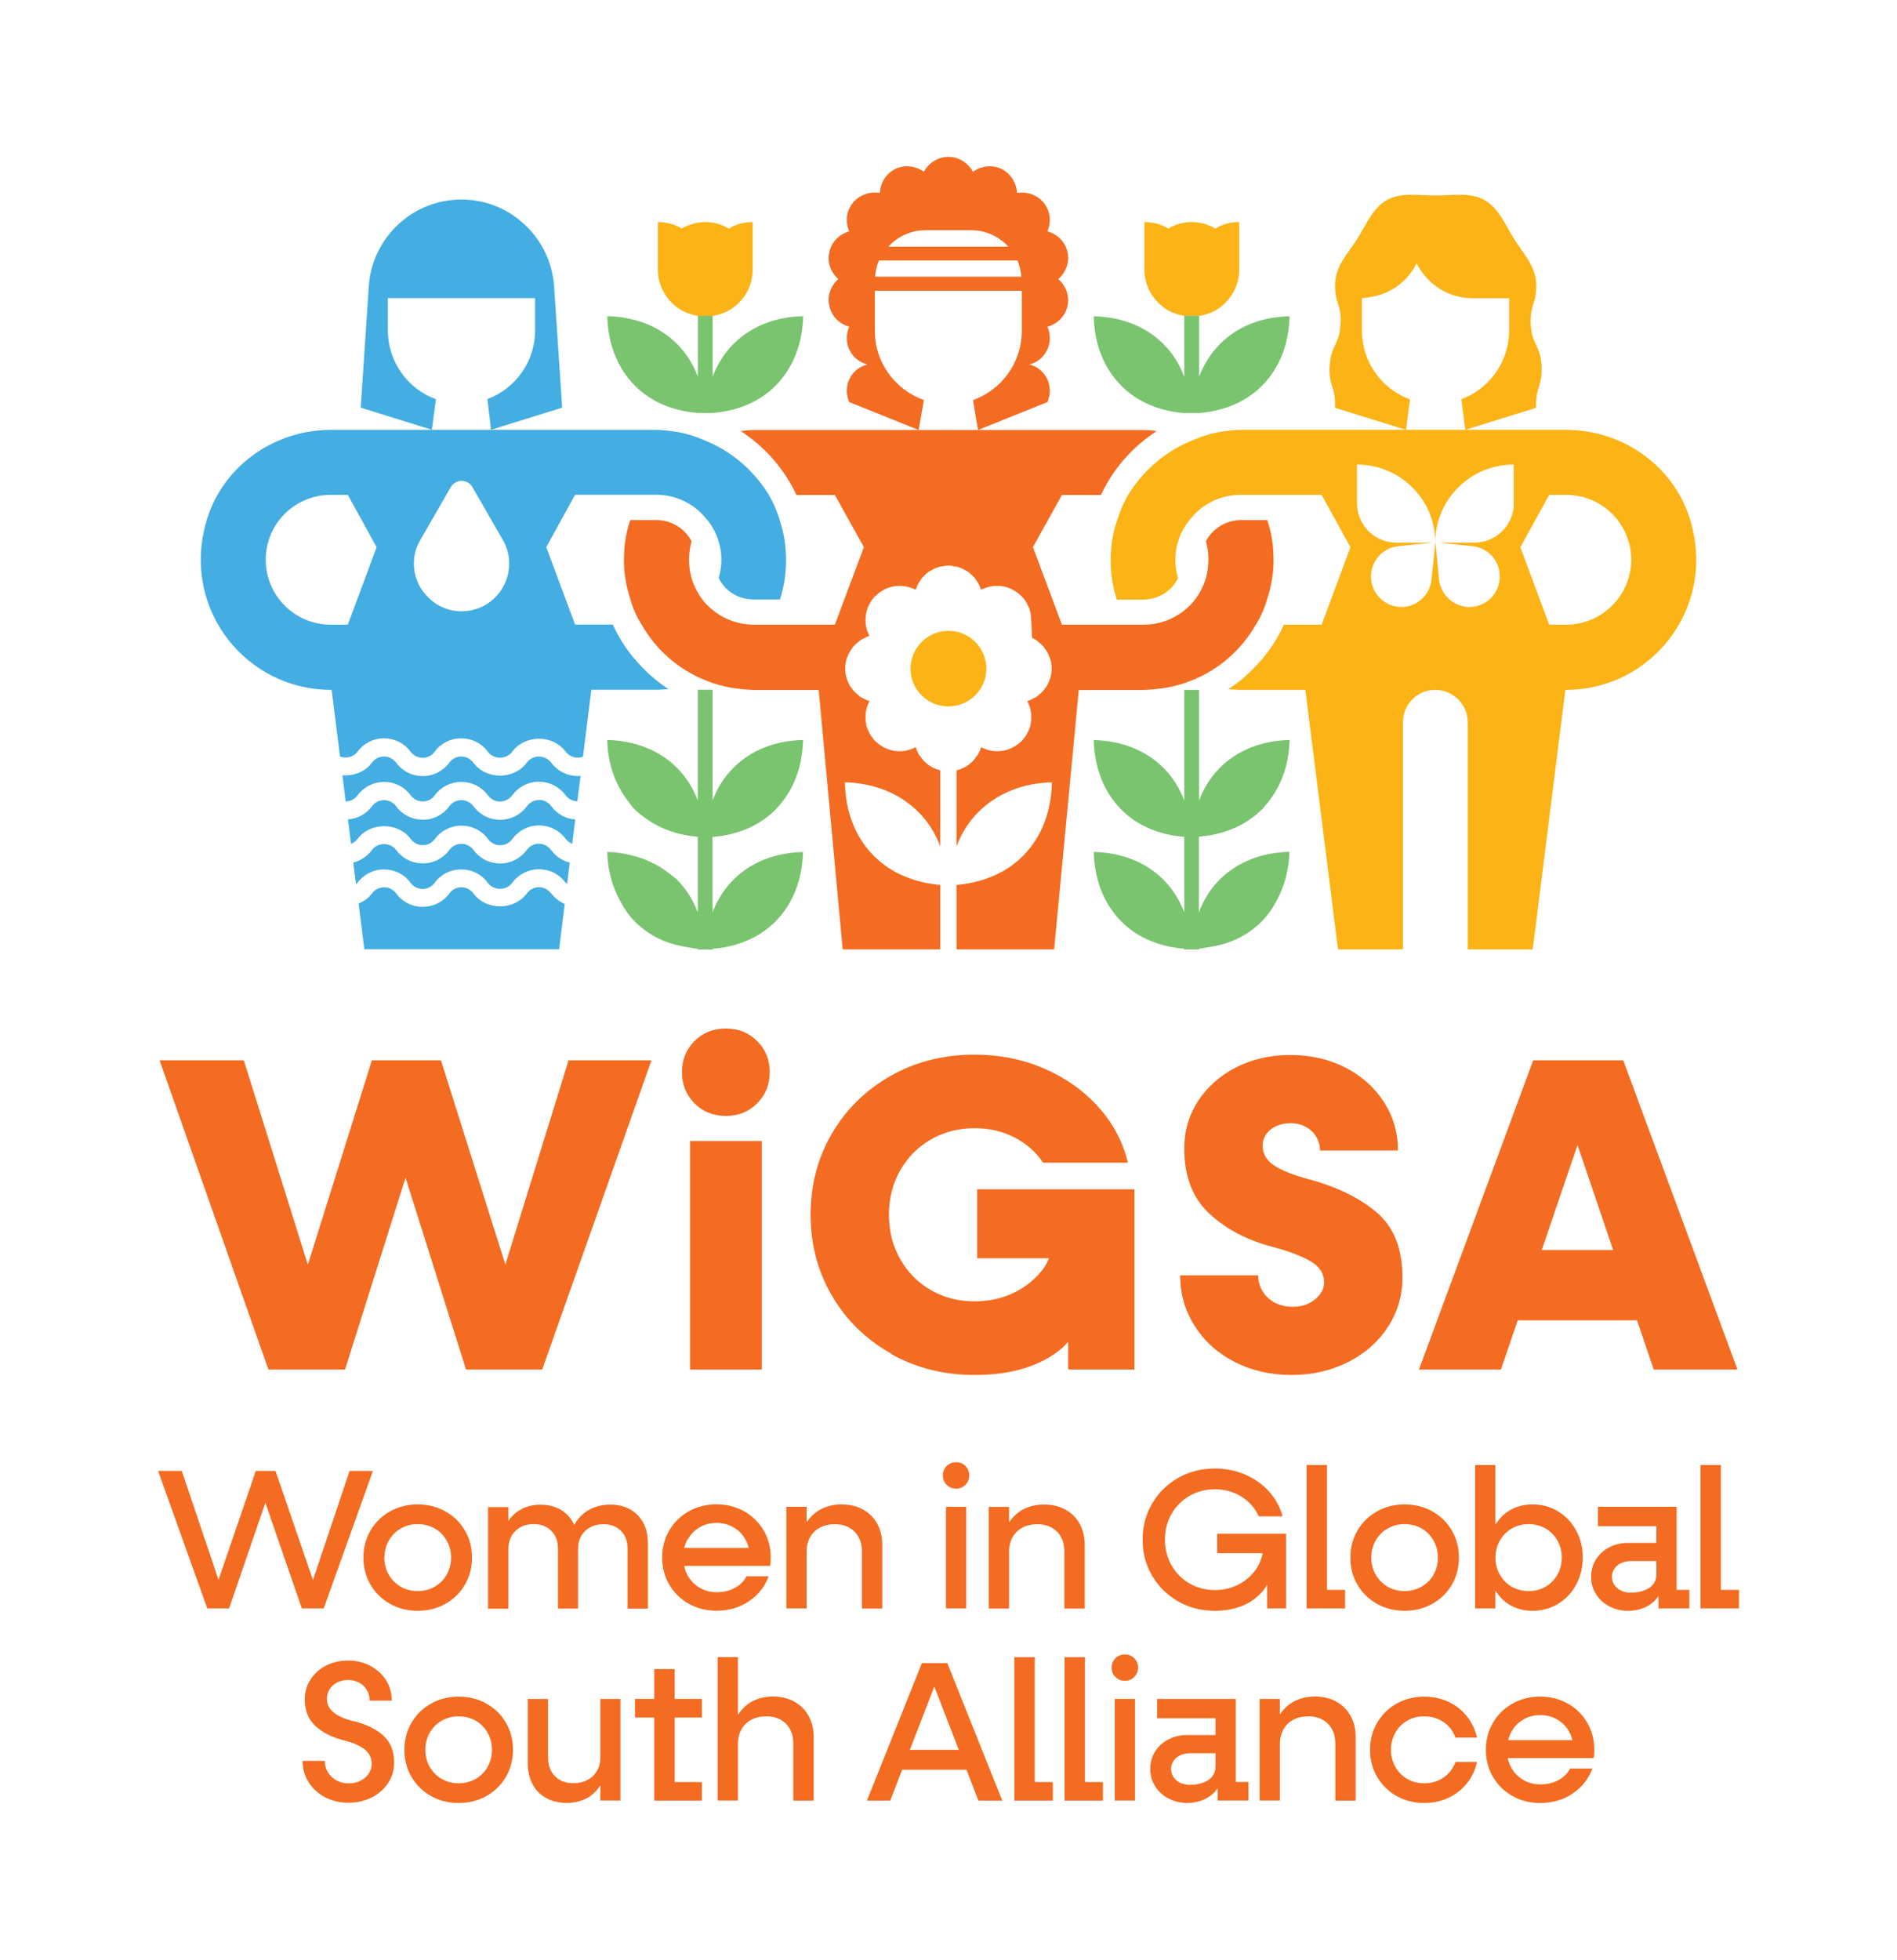 <?xml version="1.0" encoding="UTF-8"?><svg id="Layer_1" xmlns="http://www.w3.org/2000/svg" viewBox="0 0 204.09 210.76"><defs><style>.cls-1{fill:#fcb316;}.cls-2{fill:#44ade2;}.cls-3{fill:#7ac470;}.cls-4{fill:#f36c21;}</style></defs><path class="cls-3" d="M135.76,87.08h0c.11-.11.18-.23.27-.34,1.75-1.92,2.65-4.42,2.71-7.16h0c-2.89.06-5.54,1.03-7.5,2.99-1.01,1.01-1.74,2.2-2.24,3.52v-11.9h0s-1.59,0-1.59,0h0v11.9c-.5-1.31-1.23-2.5-2.24-3.51-1.96-1.96-4.61-2.92-7.5-2.99h0s0,0,0,0c.07,2.89,1.03,5.54,2.99,7.5,1.78,1.78,4.15,2.7,6.75,2.91v8.12c-.5-1.31-1.23-2.5-2.24-3.51-1.96-1.96-4.61-2.92-7.5-2.99h0s0,0,0,0c.07,2.89,1.03,5.54,2.99,7.5,1.78,1.78,4.15,2.7,6.75,2.91v.08h.74s0,0,0,0h0s.09,0,.09,0h0s0,0,0,0,0,0,0,0h.74v-.08c.33-.03.63-.1.95-.15.95-.14,1.87-.36,2.73-.72,1.14-.48,2.18-1.16,3.07-2.05h0c.73-.73,1.28-1.58,1.74-2.48.77-1.51,1.21-3.21,1.25-5.02h0c-1.45.03-2.83.29-4.1.78-.02,0-.04.02-.06.03-1.24.49-2.37,1.21-3.34,2.17-1.01,1.01-1.74,2.2-2.24,3.52v-8.13c2.59-.21,4.96-1.13,6.75-2.91Z"/><path class="cls-1" d="M143.61,43.85l7.66,2.38h0s.2-1.55.2-1.55l.23-1.73h0c-2.65-.96-4.63-3.31-5.08-6.17-.06-.41-.1-.83-.1-1.25v-3.48c.29,0,.57-.02.86-.1,2.22-.31,4.06-1.69,5.03-3.63,1.12,2.22,3.36,3.75,6.01,3.75h3.94v3.46c0,.85-.13,1.66-.38,2.43-.74,2.29-2.5,4.13-4.75,4.97h0v.02l.41,3.28,7.63-2.38c-.02-.26-.02-.48,0-.68,0-.02,0-.04,0-.06.05-1.1.39-1.56.53-2.45,0-.06.01-.13.02-.19.02-.13.03-.25.04-.4,0-.02,0-.04,0-.06,0-.21,0-.43,0-.68-.02-.28-.05-.53-.09-.74-.23-1.31-.77-1.65-1-2.95-.04-.22-.07-.46-.08-.74-.02-.26-.02-.48,0-.69,0-.02,0-.04,0-.06,0-.15.02-.27.04-.4,0-.06.01-.14.02-.19.12-.71.36-1.16.47-1.87,0-.03,0-.06,0-.09.05-.34.07-.74.04-1.25h0c-.1-1.81-1.48-3.22-2.38-4.68-.93-1.48-1.65-3.32-3.2-4.17-1.48-.84-3.41-.48-5.22-.48s-3.75-.36-5.23.48c-1.55.86-2.26,2.7-3.2,4.17-.91,1.46-2.29,2.86-2.38,4.68-.04.56,0,.99.05,1.34.18,1.07.64,1.53.52,3.21-.04.56-.12.98-.22,1.32-.31,1.04-.84,1.43-.95,3.11-.04.56,0,.98.05,1.34.17,1.06.63,1.51.52,3.19Z"/><path class="cls-3" d="M83.41,87.08c1.96-1.96,2.92-4.61,2.99-7.5h0c-2.89.06-5.54,1.03-7.5,2.99-1,1.01-1.74,2.2-2.24,3.51v-11.9h0s-1.59,0-1.59,0h0v11.91c-.49-1.31-1.23-2.51-2.24-3.52-1.96-1.96-4.61-2.92-7.5-2.99h0s0,0,0,0c.05,2.41.78,4.63,2.14,6.45.27.36.52.73.85,1.05.35.35.73.63,1.12.91,1.61,1.17,3.54,1.83,5.63,2v8.13c-.49-1.31-1.23-2.51-2.24-3.52-.24-.24-.53-.43-.8-.64-1.03-.83-2.2-1.43-3.48-1.81-1.03-.3-2.09-.51-3.22-.53h0s0,0,0,0c.04,1.81.48,3.51,1.25,5.02.46.9,1,1.75,1.73,2.48h0c.89.89,1.93,1.57,3.07,2.05.86.36,1.78.57,2.73.72.32.05.62.12.95.15v.08h.75s0,0,0,0h0s.09,0,.09,0h0s0,0,0,0h.75v-.08c2.59-.21,4.96-1.13,6.75-2.91,1.96-1.96,2.92-4.61,2.99-7.5h0c-2.89.06-5.54,1.03-7.5,2.99-1,1.01-1.74,2.2-2.24,3.51v-8.12c2.59-.2,4.96-1.13,6.75-2.91Z"/><path class="cls-4" d="M111.04,68.62c.12.03.3.12.42.21.18.12.39.3.54.45.12.09.27.24.39.42v.03c.24.3.42.63.54.99.15.36.21.78.21,1.17,0,.42-.06.84-.21,1.2-.12.36-.3.72-.54.99-.12.18-.27.33-.39.45-.06.06-.15.12-.24.18-.06.09-.12.15-.18.18v.03h-.03c-.15.09-.33.18-.48.24v.03h-.03c-.15.06-.3.15-.51.21v.03c.3.54.42,1.11.42,1.71,0,.21,0,.39-.06.6,0,.15-.03.33-.09.48l-.03.03c-.03.18-.12.33-.21.51-.09.24-.24.45-.45.69-.06.09-.12.18-.21.27h-.03c-1.2,1.17-2.91,1.38-4.32.63-.06.21-.12.39-.21.54-.06.15-.12.24-.18.33-.12.12-.18.24-.3.39-.09.12-.18.24-.3.33-.45.45-1.02.75-1.65.9v8.19c.51-1.38,1.29-2.64,2.34-3.69,2.1-2.1,4.86-3.12,7.92-3.21-.06,3.09-1.08,5.91-3.15,7.95-1.89,1.89-4.41,2.85-7.11,3.09v6.93h10.5l2.65-27.9h6.96c.45,0,.9-.06,1.29-.09,1.41-.12,2.73-.45,3.96-.96,2.88-1.14,5.31-3.3,6.84-5.97.51-.81.93-1.74,1.2-2.7.51-1.53.78-3.15.69-4.83-.03-1.29-.27-2.55-.66-3.72h-2.82c-1.62,0-3.09.93-3.78,2.28.18.63.27,1.32.27,1.98s-.09,1.35-.27,1.98c-.3.99-.78,1.86-1.44,2.64-1.32,1.47-3.18,2.37-5.28,2.37h-8.77l-3.12-8.34,3.12-5.61h4.2c1.29-2.79,3.39-5.19,6-6.87-.57-.09-1.14-.12-1.77-.12h-41.23c-.63,0-1.2.03-1.77.12,2.61,1.68,4.71,4.08,6,6.87h4.14l3.12,5.61-3.12,8.34h-8.7c-2.1,0-3.96-.9-5.28-2.37-.66-.78-1.14-1.65-1.44-2.64-.18-.63-.27-1.32-.27-1.98s.09-1.35.27-1.98c-.69-1.35-2.16-2.28-3.78-2.28h-2.82c-.39,1.17-.63,2.43-.66,3.72-.09,1.68.18,3.3.69,4.83.27.96.69,1.89,1.2,2.7,1.53,2.67,3.96,4.83,6.84,5.97,1.23.51,2.55.84,3.96.96.39.03.84.09,1.29.09h6.96l2.58,27.9h10.5v-6.93c-2.7-.24-5.22-1.2-7.11-3.09-2.07-2.04-3.09-4.86-3.15-7.95,3.06.09,5.82,1.11,7.92,3.21,1.05,1.05,1.83,2.31,2.34,3.69v-8.19c-.63-.15-1.2-.45-1.65-.9-.12-.09-.21-.21-.3-.33-.12-.15-.18-.27-.3-.39-.06-.09-.12-.18-.18-.33-.09-.15-.15-.33-.21-.54-1.41.75-3.12.54-4.32-.63h-.03c-.09-.09-.15-.18-.21-.27-.21-.24-.36-.45-.45-.69-.09-.18-.18-.33-.21-.51l-.03-.03c-.06-.15-.09-.33-.09-.48-.06-.21-.06-.39-.06-.6,0-.6.12-1.17.42-1.71v-.03c-.21-.06-.36-.15-.51-.21h-.03v-.03c-.15-.06-.33-.15-.48-.24h-.03v-.03c-.06-.03-.12-.09-.18-.18-.09-.06-.18-.12-.24-.18-.12-.12-.27-.27-.39-.45-.24-.27-.42-.63-.54-.99-.15-.36-.21-.78-.21-1.2,0-.39.06-.81.21-1.17.12-.36.3-.69.54-.99v-.03c.12-.18.27-.33.39-.42.15-.15.36-.33.54-.45.12-.09.3-.18.42-.21.15-.12.36-.18.51-.24-.3-.54-.42-1.14-.42-1.71,0-.33.06-.69.15-1.05.03-.18.12-.33.21-.51.06-.15.15-.3.24-.45.12-.21.3-.39.45-.57h.03c1.2-1.2,2.91-1.38,4.32-.66.12-.36.27-.72.51-1.02.12-.21.24-.36.36-.45.3-.33.57-.54.93-.69.18-.12.42-.21.63-.27.15-.06.33-.09.48-.09.18-.06.42-.09.6-.09s.42.03.6.09c.15,0,.33.03.48.09.21.06.45.15.63.27.36.15.63.36.93.69.12.09.24.24.36.45.24.3.39.66.51,1.02,1.41-.72,3.12-.54,4.32.66h.03c.15.18.33.36.45.57.09.15.18.3.24.45.09.18.18.33.21.51.09.36.15.72.15,1.05"/><path class="cls-1" d="M106.12,71.92c0-2.25-1.83-4.08-4.08-4.08s-4.08,1.83-4.08,4.08,1.83,4.05,4.08,4.05,4.08-1.83,4.08-4.05Z"/><path class="cls-4" d="M89.23,32.92c.24,1.14,1.11,1.92,2.13,2.22-.42.99-.33,2.16.39,3.06.42.54.99.84,1.59.99-.6.15-1.17.48-1.59.99-.72.9-.81,2.07-.39,3.06l7.47,3,.57-3.21c-3.06-1.11-5.28-3.99-5.28-7.44v-4.32h15.81v4.32c0,3.45-2.22,6.36-5.25,7.44l.54,3.21,7.47-3c.42-.99.33-2.16-.39-3.06-.42-.51-.96-.84-1.56-.99.6-.15,1.14-.45,1.56-.99.72-.9.81-2.07.39-3.06,1.05-.3,1.89-1.08,2.16-2.22.24-1.11-.18-2.19-.99-2.91.81-.72,1.23-1.8.99-2.91-.27-1.14-1.11-1.92-2.16-2.22.42-.99.33-2.16-.39-3.06-.72-.9-1.83-1.23-2.88-1.08-.06-1.05-.66-2.07-1.68-2.58-1.05-.48-2.19-.3-3.06.3-.54-.93-1.5-1.59-2.64-1.59s-2.13.66-2.64,1.59c-.87-.6-2.04-.78-3.06-.3-1.05.51-1.62,1.53-1.68,2.58-1.08-.15-2.19.18-2.91,1.08-.72.9-.81,2.07-.39,3.06-1.02.3-1.89,1.08-2.13,2.22-.27,1.11.15,2.19.96,2.91-.81.72-1.23,1.8-.96,2.91ZM99.55,24.76h4.95c1.58,0,2.99.69,3.99,1.77h-12.92c.99-1.08,2.41-1.77,3.99-1.77ZM94.57,28.02h14.9c.23.54.36,1.13.41,1.74h-15.73c.05-.61.18-1.2.41-1.74Z"/><rect class="cls-4" x="98.84" y="46.24" width="6.38" height="0"/><path class="cls-1" d="M181.99,56.44c-1.57-6.08-7.2-10.21-13.5-10.21h-34.69c-.57,0-1.15.02-1.67.1-1.38.14-2.67.5-3.89,1.05-2.86,1.14-5.27,3.24-6.87,5.84-.48.83-.88,1.74-1.17,2.7-.43,1.19-.64,2.43-.69,3.72-.07,1.69.14,3.32.64,4.84h2.82c1.69,0,3.1-.93,3.77-2.31-.19-.64-.29-1.31-.29-1.98s.1-1.34.29-1.93c.29-1,.81-1.88,1.5-2.65,1.24-1.46,3.12-2.39,5.22-2.39h8.73l3.1,5.63-3.1,8.33h-4.06c-.76,1.69-1.81,3.22-3.15,4.58-.86.91-1.81,1.69-2.84,2.36.45.02.86.07,1.31.07h6.99l3.51,27.91h6.99v-24.43c0-1.93,1.55-3.48,3.46-3.48s3.51,1.55,3.51,3.48v24.43h6.99l3.51-27.91h.1c8.95,0,15.94-8.45,13.48-17.75ZM162.87,54.11c0,2.36-1.91,4.25-4.25,4.25h-3.84l3.65.38c1.67.17,2.93,1.57,2.93,3.27,0,1.79-1.46,3.27-3.27,3.27-1.67,0-3.08-1.29-3.27-2.96l-.38-3.96h-.02l-.41,3.96c-.17,1.67-1.57,2.96-3.24,2.96-1.81,0-3.27-1.48-3.27-3.27,0-1.69,1.26-3.1,2.93-3.27l3.65-.38h-3.84c-2.34,0-4.25-1.88-4.25-4.25v-4.15c4.63,0,8.4,3.72,8.42,8.33.05-4.6,3.79-8.33,8.44-8.33v4.15ZM168.51,67.18h-1.84l-3.1-8.33,3.1-5.63h1.84c3.84,0,6.99,3.13,6.99,6.97s-3.15,6.99-6.99,6.99Z"/><polygon class="cls-4" points="43.63 126.65 50.14 147.29 58.33 147.29 70.09 114.03 61.17 114.03 54.37 136 47.44 114.03 40.01 114.03 33.12 136.01 26.23 114.03 17.17 114.03 28.88 147.29 37.12 147.29 43.63 126.65"/><rect class="cls-4" x="74.24" y="122.71" width="7.71" height="24.58"/><path class="cls-4" d="M78.09,120.01c1.35,0,2.47-.45,3.37-1.35.9-.9,1.35-2.02,1.35-3.37s-.45-2.43-1.35-3.33c-.9-.9-2.02-1.35-3.37-1.35s-2.48.45-3.37,1.35c-.9.9-1.35,2.01-1.35,3.33s.45,2.48,1.35,3.37c.9.9,2.02,1.35,3.37,1.35Z"/><path class="cls-4" d="M95.85,145.6c2.68,1.51,5.68,2.27,8.99,2.27,2.06,0,3.87-.25,5.45-.75,1.57-.5,2.91-1.22,4-2.17.23-.2.42-.44.63-.66v2.99h7.13v-19.38h-16.92v7.42h7.73c-.17.33-.3.68-.52.99-.82,1.14-1.88,2.03-3.18,2.68-1.3.64-2.74.96-4.31.96-1.74,0-3.3-.4-4.7-1.21-1.4-.8-2.5-1.91-3.3-3.33-.8-1.41-1.21-3-1.21-4.77s.4-3.36,1.21-4.77c.8-1.41,1.9-2.52,3.3-3.33,1.4-.8,2.96-1.21,4.7-1.21,1.57,0,3,.33,4.29.99,1.29.66,2.31,1.57,3.09,2.72h9.11c-.52-2.22-1.57-4.21-3.16-5.98-1.59-1.77-3.54-3.15-5.86-4.15-2.31-1-4.8-1.49-7.47-1.49-3.31,0-6.31.75-8.99,2.26-2.68,1.51-4.8,3.58-6.34,6.19-1.54,2.62-2.31,5.53-2.31,8.75s.77,6.13,2.31,8.75c1.54,2.62,3.65,4.68,6.34,6.19Z"/><path class="cls-4" d="M140.78,140.18c-.5.24-1.07.36-1.71.36-.71,0-1.34-.15-1.9-.44-.56-.29-1.01-.7-1.33-1.23-.32-.53-.48-1.1-.48-1.71h-8.39c0,1.99.52,3.81,1.57,5.45,1.04,1.64,2.47,2.92,4.29,3.86,1.82.93,3.85,1.4,6.1,1.4s4.24-.46,6.07-1.37c1.83-.92,3.27-2.18,4.31-3.78,1.05-1.61,1.57-3.39,1.57-5.35,0-3.05-.9-5.36-2.7-6.92-1.8-1.56-4.21-2.76-7.23-3.59-1.7-.45-2.98-.95-3.83-1.49-.85-.55-1.28-1.27-1.28-2.17,0-.45.13-.86.39-1.23.26-.37.62-.66,1.08-.87.47-.21.97-.31,1.52-.31.61,0,1.16.13,1.64.39.48.26.86.61,1.13,1.06.27.45.41.95.41,1.49h8.39c0-1.93-.51-3.67-1.52-5.23-1.01-1.56-2.39-2.79-4.14-3.69-1.75-.9-3.72-1.35-5.91-1.35s-4.1.44-5.83,1.32c-1.73.88-3.1,2.09-4.1,3.62-1,1.53-1.49,3.24-1.49,5.13,0,2.99.9,5.32,2.7,6.99,1.8,1.67,4.06,2.86,6.8,3.57,1.8.48,3.17,1.01,4.12,1.57.95.56,1.42,1.31,1.42,2.24,0,.48-.15.92-.46,1.32-.31.4-.71.72-1.2.96Z"/><path class="cls-4" d="M163.29,141.99h12.83l1.8,5.3h9.01l-12.29-33.26h-9.69l-12.29,33.26h8.82l1.81-5.3ZM169.72,123.13l3.83,11.3h-7.68l3.85-11.3Z"/><polygon class="cls-4" points="24.65 172.97 28.55 161.61 32.47 172.97 34.83 172.97 40.12 158.19 37.61 158.19 33.67 169.92 29.64 158.19 27.52 158.19 23.51 169.9 19.56 158.19 17.01 158.19 22.3 172.97 24.65 172.97"/><path class="cls-4" d="M44.93,173.23c1.1,0,2.1-.25,2.99-.75.89-.5,1.59-1.18,2.1-2.06.51-.87.76-1.84.76-2.91s-.25-2.04-.76-2.91c-.51-.87-1.21-1.56-2.1-2.06-.89-.5-1.89-.75-2.99-.75s-2.07.25-2.97.75c-.89.5-1.59,1.19-2.1,2.06-.51.87-.76,1.84-.76,2.91s.25,2.04.76,2.91c.51.87,1.21,1.56,2.1,2.06.89.5,1.88.75,2.97.75ZM41.36,167.51c0-.67.16-1.28.47-1.83.31-.55.74-.98,1.29-1.3.54-.31,1.15-.47,1.82-.47s1.3.16,1.84.47c.54.31.97.75,1.28,1.3.31.55.47,1.16.47,1.83s-.16,1.28-.47,1.83c-.31.55-.75.98-1.3,1.3-.55.31-1.16.47-1.83.47s-1.28-.16-1.82-.47c-.54-.31-.97-.75-1.29-1.3-.31-.55-.47-1.16-.47-1.83Z"/><path class="cls-4" d="M54.7,166.57c0-.8.25-1.44.75-1.93.5-.49,1.16-.73,1.99-.73.77,0,1.4.24,1.87.72.48.48.72,1.11.72,1.9v6.45h2.16v-6.4c0-.8.25-1.44.76-1.93.51-.49,1.17-.73,2-.73.77,0,1.39.24,1.86.72.47.48.71,1.11.71,1.9v6.45h2.18v-7.07c0-1.24-.37-2.24-1.11-2.99-.74-.75-1.72-1.12-2.93-1.12s-2.29.39-3.1,1.16c-.31.29-.56.65-.78,1.03-.18-.39-.41-.76-.71-1.06-.74-.75-1.72-1.12-2.93-1.12s-2.21.4-3,1.19c-.17.17-.31.36-.45.55v-1.48h-2.18v10.92h2.18v-6.4Z"/><path class="cls-4" d="M82.71,169.52h-2.4c-.27.53-.69.95-1.26,1.25-.57.31-1.22.46-1.95.46-.67,0-1.28-.16-1.83-.48-.55-.32-.98-.77-1.3-1.34-.17-.31-.29-.65-.36-1.01h9.25c.04-.24.06-.54.06-.9,0-1.07-.25-2.04-.76-2.91-.51-.87-1.21-1.56-2.1-2.06-.89-.5-1.89-.75-2.99-.75s-2.07.25-2.97.75c-.89.5-1.59,1.19-2.1,2.06-.51.87-.76,1.84-.76,2.91s.25,2.04.76,2.91c.51.87,1.21,1.56,2.1,2.06.89.5,1.88.75,2.97.75,1.34,0,2.51-.34,3.51-1.02,1-.68,1.71-1.57,2.12-2.69ZM73.97,165.6c.31-.57.74-1.02,1.28-1.34.54-.32,1.16-.48,1.84-.48s1.26.15,1.8.46c.54.31.97.73,1.28,1.27.17.3.29.62.37.96h-6.93c.08-.31.19-.6.34-.88Z"/><path class="cls-4" d="M94.92,172.97v-6.83c0-.86-.18-1.62-.55-2.28-.36-.66-.88-1.17-1.54-1.53-.66-.36-1.43-.54-2.28-.54s-1.65.19-2.32.56c-.58.32-1.05.79-1.45,1.35v-1.65h-2.18v10.92h2.18v-6.08c0-.6.13-1.12.37-1.57.25-.45.61-.8,1.07-1.04.46-.24,1-.36,1.62-.36.87,0,1.57.27,2.1.8.53.54.79,1.25.79,2.13v6.13h2.19Z"/><path class="cls-4" d="M102.86,157.25c-.4,0-.74.14-1.01.41-.27.27-.41.61-.41,1.01s.13.74.41,1.01c.27.27.61.41,1.01.41s.73-.14,1.01-.41c.27-.27.41-.61.41-1.01s-.14-.73-.41-1.01c-.27-.27-.61-.41-1.01-.41Z"/><rect class="cls-4" x="101.77" y="162.05" width="2.18" height="10.92"/><path class="cls-4" d="M110,164.28c.46-.24,1-.36,1.62-.36.87,0,1.57.27,2.1.8.53.54.79,1.25.79,2.13v6.13h2.19v-6.83c0-.86-.18-1.62-.55-2.28-.36-.66-.88-1.17-1.54-1.53-.66-.36-1.43-.54-2.28-.54s-1.64.19-2.32.56c-.58.32-1.05.79-1.45,1.35v-1.65h-2.18v10.92h2.18v-6.08c0-.6.13-1.12.37-1.57.25-.45.61-.8,1.07-1.04Z"/><path class="cls-4" d="M135.6,171.39c.28-.29.52-.61.73-.95v2.53h2.03v-8.03h-7.41v2.1h4.9c-.13.58-.33,1.14-.66,1.64-.49.72-1.12,1.29-1.9,1.7-.78.41-1.64.62-2.58.62-1.01,0-1.93-.24-2.75-.72-.82-.48-1.46-1.13-1.93-1.95-.46-.82-.7-1.74-.7-2.75s.23-1.93.7-2.75c.47-.82,1.11-1.47,1.93-1.95.82-.48,1.74-.72,2.75-.72s2.01.26,2.85.79c.84.53,1.46,1.23,1.86,2.12h2.57c-.27-1-.76-1.89-1.46-2.67-.7-.78-1.56-1.38-2.57-1.82-1.01-.43-2.1-.65-3.26-.65-1.46,0-2.77.34-3.95,1.01-1.18.67-2.11,1.59-2.79,2.75-.69,1.16-1.03,2.46-1.03,3.89s.34,2.72,1.03,3.89c.68,1.16,1.62,2.08,2.79,2.75,1.18.67,2.5,1.01,3.95,1.01,1.03,0,1.96-.16,2.79-.47.83-.31,1.53-.77,2.1-1.37Z"/><polygon class="cls-4" points="140.57 157.55 140.57 172.97 144.71 172.97 144.71 170.98 142.76 170.98 142.76 157.55 140.57 157.55"/><path class="cls-4" d="M154.1,162.54c-.89-.5-1.89-.75-2.99-.75s-2.07.25-2.97.75c-.89.5-1.59,1.19-2.1,2.06-.51.87-.76,1.84-.76,2.91s.25,2.04.76,2.91c.51.87,1.21,1.56,2.1,2.06.89.5,1.88.75,2.97.75s2.09-.25,2.99-.75c.89-.5,1.59-1.18,2.1-2.06.51-.87.76-1.84.76-2.91s-.26-2.04-.76-2.91c-.51-.87-1.21-1.56-2.1-2.06ZM154.24,169.34c-.31.55-.75.98-1.3,1.3-.55.31-1.16.47-1.83.47s-1.28-.16-1.82-.47c-.54-.31-.97-.75-1.29-1.3-.31-.55-.47-1.16-.47-1.83s.16-1.28.47-1.83c.31-.55.74-.98,1.29-1.3.54-.31,1.15-.47,1.82-.47s1.3.16,1.84.47c.54.31.97.75,1.28,1.3.31.55.47,1.16.47,1.83s-.16,1.28-.47,1.83Z"/><path class="cls-4" d="M167.63,162.54c-.82-.5-1.74-.75-2.75-.75s-1.86.25-2.62.74c-.56.36-1,.86-1.38,1.43v-6.41h-2.18v15.42h2.18v-1.91c.38.57.82,1.07,1.38,1.43.76.49,1.64.74,2.62.74s1.93-.25,2.75-.75c.82-.5,1.47-1.18,1.94-2.06.47-.87.71-1.84.71-2.91s-.23-2.04-.71-2.91c-.47-.87-1.12-1.56-1.94-2.06ZM167.56,169.34c-.31.55-.74.98-1.28,1.3-.54.31-1.15.47-1.82.47s-1.28-.16-1.82-.47c-.54-.31-.97-.75-1.28-1.3-.32-.55-.47-1.16-.47-1.83s.16-1.28.47-1.83c.31-.55.74-.98,1.28-1.3.54-.31,1.15-.47,1.82-.47s1.28.16,1.82.47c.54.31.97.75,1.28,1.3.31.55.47,1.16.47,1.83s-.16,1.28-.47,1.83Z"/><path class="cls-4" d="M180.38,162.05h-8.46v2.08h6.28v1.8h-3.04c-.74,0-1.42.16-2.02.47-.61.31-1.09.75-1.44,1.31-.35.56-.52,1.18-.52,1.86s.17,1.31.52,1.86c.35.56.83,1,1.44,1.32.61.32,1.28.48,2.02.48s1.42-.16,2.02-.47c.53-.27.93-.65,1.25-1.11v1.32h3.32v-1.99h-1.37v-8.93ZM178.2,169.37c0,.39-.12.72-.34,1.01-.23.29-.55.51-.97.66-.42.16-.9.24-1.45.24-.37,0-.71-.07-1.03-.22-.32-.15-.56-.36-.73-.62-.17-.26-.26-.55-.26-.87s.09-.6.26-.86c.17-.26.41-.46.73-.61.31-.15.66-.22,1.03-.22h2.76v1.5Z"/><polygon class="cls-4" points="185.14 170.98 185.14 157.55 182.95 157.55 182.95 172.97 187.09 172.97 187.09 170.98 185.14 170.98"/><path class="cls-4" d="M38.04,185.11c-.96-.24-1.67-.56-2.15-.95-.48-.39-.72-.89-.72-1.49,0-.37.1-.71.3-1.02.2-.31.48-.55.82-.72.35-.17.73-.26,1.15-.26.44,0,.84.1,1.2.29.36.19.63.46.83.8.2.34.3.72.3,1.13h2.38c0-.81-.21-1.55-.62-2.2-.42-.65-.98-1.16-1.69-1.54-.71-.38-1.51-.57-2.38-.57s-1.68.18-2.39.55c-.71.36-1.26.86-1.67,1.5-.41.64-.61,1.34-.61,2.11,0,1.2.37,2.15,1.13,2.86.75.71,1.75,1.22,3.01,1.55,1.01.24,1.78.57,2.29.97.51.41.77.93.77,1.57,0,.39-.11.74-.33,1.06-.22.32-.52.58-.89.76-.37.19-.79.28-1.26.28s-.92-.11-1.31-.32c-.39-.21-.69-.51-.92-.88s-.34-.78-.34-1.22h-2.38c0,.84.21,1.61.64,2.29.43.69,1.02,1.22,1.77,1.62.75.39,1.59.59,2.52.59s1.75-.19,2.5-.57c.75-.38,1.34-.9,1.77-1.55.43-.66.64-1.39.64-2.21,0-1.23-.38-2.19-1.16-2.89-.77-.7-1.84-1.22-3.19-1.56Z"/><path class="cls-4" d="M52.33,183.21c-.89-.5-1.89-.75-2.99-.75s-2.07.25-2.97.75c-.89.5-1.59,1.19-2.1,2.06-.51.87-.76,1.84-.76,2.91s.25,2.04.76,2.91c.51.87,1.21,1.56,2.1,2.06.89.5,1.88.75,2.97.75s2.1-.25,2.99-.75c.89-.5,1.59-1.19,2.1-2.06.51-.87.76-1.84.76-2.91s-.25-2.04-.76-2.91c-.5-.87-1.21-1.56-2.1-2.06ZM52.47,190.01c-.31.55-.75.98-1.3,1.3-.55.31-1.16.47-1.83.47s-1.28-.16-1.82-.47c-.54-.31-.97-.75-1.29-1.3-.31-.55-.47-1.16-.47-1.83s.16-1.28.47-1.83c.31-.55.74-.98,1.29-1.3.54-.31,1.15-.47,1.82-.47s1.3.16,1.84.47c.54.31.97.75,1.28,1.3s.47,1.16.47,1.83-.16,1.28-.47,1.83Z"/><path class="cls-4" d="M64.59,188.97c0,.56-.12,1.05-.36,1.47-.24.42-.58.75-1.02.98-.44.24-.94.35-1.53.35-.83,0-1.49-.25-1.98-.76-.49-.51-.74-1.17-.74-2v-6.3h-2.18v6.92c0,.84.17,1.59.51,2.24.34.65.83,1.15,1.48,1.5.64.35,1.38.52,2.2.52s1.59-.18,2.24-.55c.56-.31,1-.77,1.38-1.33v1.62h2.16v-10.92h-2.16v6.25Z"/><polygon class="cls-4" points="72.58 179.5 70.39 179.5 70.39 182.71 68.32 182.71 68.32 184.71 70.39 184.71 70.39 193.64 75.51 193.64 75.51 191.65 72.58 191.65 72.58 184.71 75.51 184.71 75.51 182.71 72.58 182.71 72.58 179.5"/><path class="cls-4" d="M85.44,182.99c-.66-.36-1.43-.54-2.28-.54s-1.64.19-2.32.57c-.58.33-1.05.81-1.45,1.39v-6.2h-2.18v15.42h2.18v-6.08c0-.6.13-1.12.38-1.57.25-.45.61-.8,1.07-1.04.46-.24,1-.36,1.62-.36.87,0,1.57.27,2.1.8.53.54.79,1.25.79,2.13v6.13h2.19v-6.83c0-.86-.18-1.62-.55-2.28-.36-.66-.88-1.17-1.54-1.53Z"/><path class="cls-4" d="M99.18,178.86l-5.91,14.78h2.51l1.28-3.32h6.92l1.28,3.32h2.57l-5.91-14.78h-2.74ZM97.89,188.18l2.63-6.8,2.63,6.8h-5.26Z"/><polygon class="cls-4" points="111.32 178.22 109.13 178.22 109.13 193.64 113.27 193.64 113.27 191.65 111.32 191.65 111.32 178.22"/><polygon class="cls-4" points="116.72 178.22 114.53 178.22 114.53 193.64 118.66 193.64 118.66 191.65 116.72 191.65 116.72 178.22"/><path class="cls-4" d="M121.02,177.92c-.4,0-.74.14-1.01.41-.27.27-.41.61-.41,1.01s.13.74.41,1.01c.27.27.61.41,1.01.41s.73-.14,1.01-.41c.27-.27.41-.61.41-1.01s-.14-.73-.41-1.01c-.27-.27-.61-.41-1.01-.41Z"/><rect class="cls-4" x="119.93" y="182.71" width="2.18" height="10.92"/><path class="cls-4" d="M132.95,182.71h-8.46v2.08h6.28v1.8h-3.04c-.74,0-1.42.16-2.02.47-.61.31-1.09.75-1.44,1.31-.35.56-.52,1.18-.52,1.86s.17,1.31.52,1.86c.35.56.83,1,1.44,1.32.61.32,1.28.48,2.02.48s1.42-.16,2.02-.47c.53-.27.93-.65,1.25-1.11v1.32h3.32v-1.99h-1.37v-8.93ZM130.76,190.04c0,.39-.12.72-.34,1.01-.23.29-.55.51-.97.66-.42.16-.9.24-1.44.24-.37,0-.71-.08-1.03-.22-.32-.15-.56-.36-.73-.62-.17-.26-.26-.55-.26-.87s.09-.6.26-.86.41-.46.73-.61c.31-.15.66-.22,1.03-.22h2.76v1.5Z"/><path class="cls-4" d="M143.75,182.99c-.66-.36-1.43-.54-2.28-.54s-1.65.19-2.32.56c-.58.32-1.05.79-1.45,1.35v-1.65h-2.18v10.92h2.18v-6.08c0-.6.13-1.12.38-1.57.25-.45.61-.8,1.07-1.04.46-.24,1-.36,1.62-.36.87,0,1.57.27,2.1.8.53.54.79,1.25.79,2.13v6.13h2.19v-6.83c0-.86-.18-1.62-.55-2.28-.36-.66-.88-1.17-1.54-1.53Z"/><path class="cls-4" d="M151.41,185.04c.54-.31,1.15-.46,1.82-.46.78,0,1.48.21,2.08.62.6.41,1.03.97,1.28,1.67h2.31c-.18-.86-.55-1.62-1.08-2.29-.53-.67-1.2-1.19-1.99-1.56-.79-.37-1.66-.56-2.6-.56-1.09,0-2.07.25-2.97.75-.89.5-1.59,1.19-2.1,2.06-.51.87-.76,1.84-.76,2.91s.25,2.04.76,2.91c.51.87,1.21,1.56,2.1,2.06.89.5,1.88.75,2.97.75.94,0,1.81-.19,2.6-.56.79-.37,1.46-.89,1.99-1.56.54-.67.9-1.44,1.08-2.29h-2.31c-.26.7-.69,1.26-1.28,1.67-.6.41-1.29.62-2.08.62-.67,0-1.28-.15-1.82-.46-.54-.31-.97-.74-1.29-1.3-.31-.56-.47-1.17-.47-1.84s.16-1.28.47-1.84c.31-.56.74-.99,1.29-1.3Z"/><path class="cls-4" d="M168.68,183.21c-.89-.5-1.89-.75-2.99-.75s-2.07.25-2.97.75c-.89.5-1.59,1.19-2.1,2.06-.51.87-.76,1.84-.76,2.91s.25,2.04.76,2.91c.51.87,1.21,1.56,2.1,2.06.89.5,1.88.75,2.97.75,1.34,0,2.51-.34,3.51-1.02,1-.68,1.71-1.57,2.12-2.69h-2.4c-.27.53-.69.95-1.26,1.25-.57.31-1.22.46-1.95.46-.67,0-1.28-.16-1.83-.48-.55-.32-.98-.77-1.3-1.34-.17-.31-.29-.65-.37-1.01h9.25c.04-.24.06-.54.06-.9,0-1.07-.25-2.04-.76-2.91-.51-.87-1.21-1.56-2.1-2.06ZM162.25,187.15c.08-.31.19-.6.34-.88.31-.57.74-1.02,1.28-1.34.54-.32,1.16-.48,1.84-.48s1.26.15,1.8.46c.54.31.97.73,1.28,1.27.17.3.29.62.37.96h-6.93Z"/><path class="cls-3" d="M75.08,40.51c-.49-1.31-1.23-2.51-2.24-3.52-1.96-1.96-4.61-2.92-7.5-2.99.06,2.89,1.03,5.54,2.99,7.5,1.78,1.78,4.16,2.71,6.75,2.91h1.59c2.59-.21,4.96-1.13,6.75-2.91,1.96-1.96,2.92-4.61,2.99-7.5-2.89.06-5.54,1.03-7.5,2.99-1,1.01-1.74,2.2-2.24,3.51v-6.54s0,0,.01,0h-1.6v6.55Z"/><path class="cls-1" d="M78.43,33.39s.05-.04.08-.06c1.48-.89,2.47-2.5,2.47-4.35v-5.1c-.93,0-1.8.24-2.55.69,0,0,0,0-.01.01-.75-.43-1.61-.7-2.54-.7s-1.79.27-2.54.7c0,0,0,0-.01-.01-.75-.45-1.62-.69-2.55-.69v5.1c0,1.85.99,3.45,2.47,4.35.03.02.05.05.08.06,0,0,0,0,.01-.01.52.3,1.12.48,1.73.59h1.6c.62-.11,1.21-.28,1.74-.59,0,0,0,0,.01.01Z"/><path class="cls-1" d="M130.76,33.38s0,0,.01.01c.03-.02.05-.04.08-.06,1.48-.89,2.47-2.5,2.47-4.35v-5.1c-.93,0-1.8.24-2.55.69,0,0,0,0-.01.01-.75-.43-1.61-.7-2.54-.7s-1.79.27-2.54.7c0,0,0,0-.01-.01-.75-.45-1.62-.69-2.55-.69v5.1c0,1.85.99,3.45,2.47,4.35.03.02.05.05.08.06,0,0,0,0,.01-.01.53.3,1.12.48,1.74.59h1.6c.62-.11,1.21-.28,1.74-.59Z"/><path class="cls-3" d="M131.25,37c-1,1.01-1.74,2.2-2.24,3.51v-6.54s0,0,0,0h-1.6,0v6.55c-.49-1.31-1.23-2.51-2.24-3.52-1.96-1.96-4.61-2.92-7.5-2.99.06,2.89,1.03,5.54,2.99,7.5,1.78,1.78,4.16,2.71,6.75,2.91h1.59c2.59-.21,4.96-1.13,6.75-2.91,1.96-1.96,2.92-4.61,2.99-7.5-2.89.06-5.54,1.03-7.5,2.99Z"/><path class="cls-2" d="M46.91,42.94c-3.03-1.1-5.18-4.01-5.18-7.42v-3.46h15.84v3.46c0,3.39-2.12,6.27-5.13,7.4v.02l.39,3.28,7.65-2.38-.86-12.96c-.17-2.62-1.31-4.99-3.13-6.68-1.79-1.72-4.2-2.74-6.85-2.74-5.3,0-9.66,4.15-9.97,9.42l-.86,12.96,7.65,2.38.44-3.28Z"/><path class="cls-2" d="M59.32,96.12c-.35-.47-.82-.71-1.33-.71s-.99.24-1.29.65c-1.42,1.9-4.39,1.86-5.75.04-.33-.44-.8-.68-1.31-.68-.52,0-.99.24-1.29.66-.68.92-1.72,1.44-2.86,1.45h0c-1.14,0-2.18-.52-2.86-1.44-.32-.43-.79-.67-1.3-.67-.52,0-.99.24-1.3.65-.38.52-.89.87-1.45,1.1l.62,4.92h20.95l.61-4.87c-.55-.24-1.04-.61-1.42-1.11Z"/><path class="cls-2" d="M57.99,86.04h0c-.52,0-.98.24-1.29.65-.71.95-1.75,1.47-2.89,1.47h0c-1.14,0-2.18-.52-2.86-1.44-.33-.44-.8-.67-1.31-.67s-.99.24-1.29.65c-.68.92-1.74,1.47-2.87,1.45-1.14,0-2.18-.52-2.86-1.44-.32-.42-.79-.66-1.3-.66s-.99.24-1.29.65c-.63.85-1.56,1.34-2.59,1.42l.33,2.63c.26-.11.5-.27.68-.51,1.37-1.85,4.37-1.85,5.74-.01.31.42.79.66,1.3.66s.99-.24,1.29-.65c.68-.92,1.72-1.44,2.86-1.45h0c1.14,0,2.18.52,2.86,1.44.33.43.8.67,1.31.67s.99-.24,1.29-.65c.71-.95,1.75-1.48,2.89-1.48h0c1.13,0,2.18.52,2.86,1.43.2.26.44.43.71.54l.33-2.61c-1.02-.08-1.94-.57-2.56-1.4-.35-.47-.82-.71-1.33-.71Z"/><path class="cls-2" d="M57.99,90.73c-.52,0-.99.24-1.29.65-.71.95-1.75,1.48-2.89,1.48s-2.18-.52-2.86-1.44c-.33-.43-.8-.67-1.31-.67h0c-.52,0-.99.24-1.29.65-.68.92-1.72,1.45-2.87,1.45s-2.18-.52-2.86-1.44c-.64-.85-1.99-.84-2.6,0-.51.69-1.22,1.15-2.01,1.35l.29,2.31s.11-.06.14-.11c.69-.93,1.73-1.46,2.87-1.46h0c1.14,0,2.18.52,2.86,1.44.31.42.79.66,1.3.66s.99-.24,1.29-.66c.68-.92,1.72-1.44,2.86-1.44h0c1.14,0,2.18.52,2.86,1.44.65.87,1.99.85,2.61.02.71-.95,1.75-1.47,2.89-1.48h0c1.14,0,2.18.52,2.86,1.44.05.06.12.09.17.14l.29-2.29c-.78-.2-1.48-.65-1.98-1.32-.35-.47-.82-.7-1.33-.7Z"/><path class="cls-2" d="M59.32,82.05c-.69-.93-2.01-.88-2.63-.05-1.42,1.9-4.39,1.86-5.75.04-.33-.44-.8-.68-1.31-.68-.52,0-.99.24-1.29.66-.68.92-1.72,1.44-2.86,1.44h0c-1.14,0-2.18-.52-2.86-1.44-.32-.42-.79-.66-1.3-.66-.52,0-.99.24-1.3.65-.75,1.02-1.99,1.46-3.18,1.36l.35,2.82c.5-.01.96-.24,1.26-.64.69-.93,1.73-1.45,2.87-1.46h0c1.14,0,2.18.52,2.86,1.44.32.42.79.66,1.3.66h0c.52,0,.99-.24,1.29-.66.68-.92,1.72-1.44,2.86-1.44h0c1.14,0,2.18.52,2.86,1.44.32.43.79.67,1.31.67h0c.51,0,.98-.24,1.29-.65.71-.95,1.75-1.48,2.88-1.48h0c1.13,0,2.17.52,2.86,1.43.33.45.81.66,1.28.67l.35-2.74c-.1,0-.19.03-.29.03-1.14,0-2.18-.52-2.86-1.43Z"/><path class="cls-2" d="M83.89,55.92c-.29-.95-.69-1.86-1.17-2.7-1.6-2.6-4.01-4.7-6.87-5.84-1.22-.55-2.5-.91-3.89-1.05-.53-.07-1.1-.1-1.67-.1h-34.69c-6.3,0-11.93,4.13-13.5,10.21-2.46,9.3,4.53,17.75,13.48,17.75h.1l.9,7.17c.65.23,1.43.08,1.86-.5.69-.93,1.73-1.46,2.87-1.46h0c1.14,0,2.18.52,2.86,1.44.31.42.79.66,1.3.66h0c.52,0,.99-.24,1.29-.66.68-.92,1.72-1.44,2.86-1.44h0c1.14,0,2.18.52,2.86,1.44.65.87,1.99.85,2.61.02,1.42-1.9,4.39-1.86,5.75-.04.48.64,1.25.79,1.88.56l.9-7.2h6.99c.45,0,.86-.05,1.31-.07-1.03-.67-1.98-1.46-2.84-2.36-1.34-1.36-2.38-2.89-3.15-4.58h-4.06l-3.1-8.33,3.1-5.63h8.73c2.1,0,3.98.93,5.22,2.39.69.76,1.22,1.65,1.5,2.65.19.6.29,1.26.29,1.93s-.1,1.34-.29,1.98c.67,1.38,2.08,2.31,3.77,2.31h2.82c.5-1.53.71-3.15.64-4.84-.05-1.29-.26-2.53-.69-3.72ZM37.42,67.18h-1.84c-3.84,0-6.99-3.1-6.99-6.99s3.15-6.97,6.99-6.97h1.84l3.1,5.63-3.1,8.33ZM53.3,64.22c-2,2.03-5.27,2.03-7.25,0-1.74-1.69-2-4.34-.74-6.3l3.17-5.51c.53-.93,1.84-.93,2.36,0l3.17,5.51c1.24,1.96.98,4.6-.72,6.3Z"/></svg>